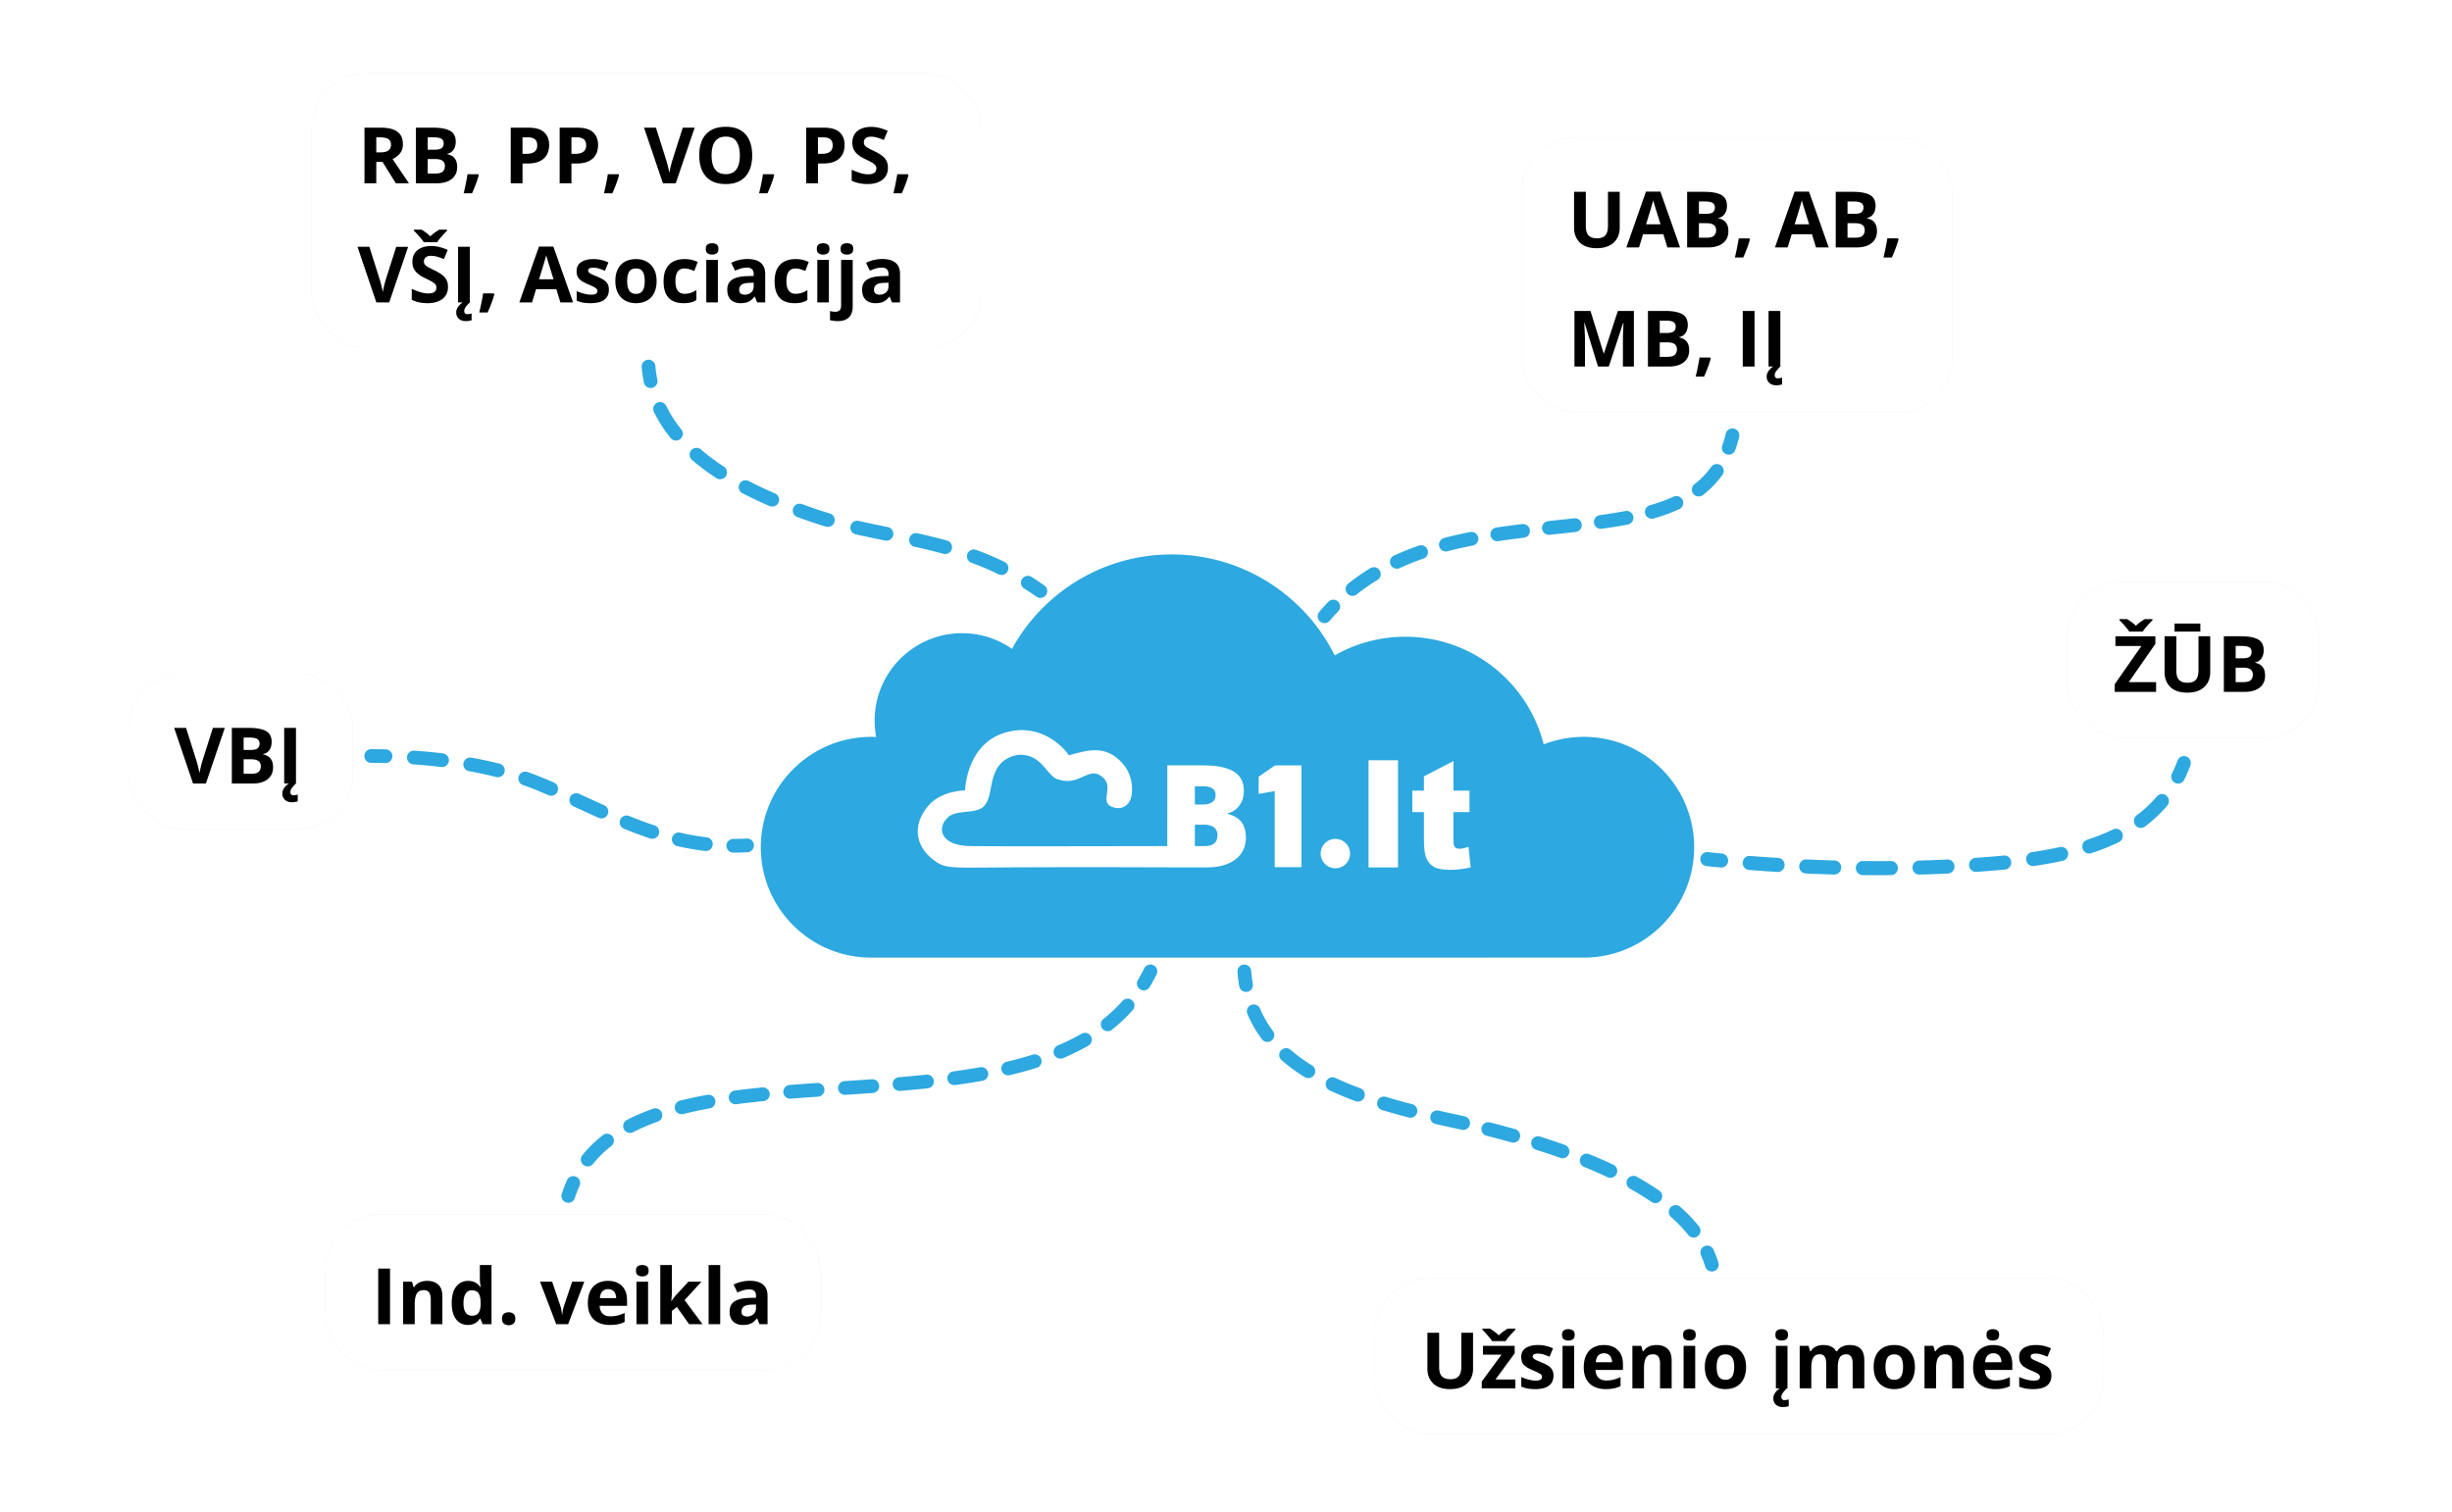 <svg width="535" height="330" fill="none" xmlns="http://www.w3.org/2000/svg"><path fill-rule="evenodd" clip-rule="evenodd" d="M190.653 208.994c-.187.005-.375.007-.563.007-13.305 0-24.091-10.786-24.091-24.091 0-13.306 10.786-24.092 24.091-24.092.363 0 .723.008 1.082.024a19.16 19.16 0 0 1-.333-3.569c0-10.536 8.541-19.078 19.078-19.078 4.049 0 7.803 1.261 10.891 3.412 6.756-12.283 19.821-20.607 34.83-20.607 15.584 0 29.073 8.975 35.579 22.038a31.007 31.007 0 0 1 15.405-4.07c14.558 0 26.783 9.987 30.198 23.484a24.022 24.022 0 0 1 8.737-1.634c13.305 0 24.091 10.786 24.091 24.092 0 13.305-10.786 24.091-24.091 24.091l-.237-.001H190.653v-.006Z" fill="#2DA8E0"/><g clip-path="url(#veiklos_formos_lt__a)"><path fill-rule="evenodd" clip-rule="evenodd" d="M278.133 189.268v-16.614l-3.509.609v-3.749l3.568-2.468h5.789v22.222h-5.848Z" fill="#fff"/><path d="M298.601 165.925h6.432v23.391h-6.432v-23.391Zm18.518.168v6.459h3.508v4.679h-3.508v6.022c0 .726.07 1.206.204 1.441.21.36.576.545 1.104.545.473 0 1.136-.142 1.986-.42l.474 4.496c-1.588.349-3.069.523-4.447.523-1.598 0-2.777-.207-3.531-.622-.759-.414-1.319-1.047-1.679-1.893-.366-.845-.544-2.22-.544-4.119v-5.973h-2.534v-4.679h2.534v-3.12l6.433-3.339Z" fill="#fff"/><path fill-rule="evenodd" clip-rule="evenodd" d="M291.361 183.084a3.208 3.208 0 0 1 3.132 3.893 3.19 3.19 0 0 1-2.443 2.443 3.208 3.208 0 0 1-3.893-3.132 3.203 3.203 0 0 1 3.204-3.204Z" fill="#fff"/><path d="M270.914 179.466c-.62-.852-1.62-1.462-3-1.827v-.152c1.045-.254 1.888-.823 2.528-1.706.639-.883.959-1.949.959-3.198 0-1.898-.734-3.297-2.201-4.195-1.467-.899-3.713-1.348-6.738-1.348h-7.767v8.162l-.012 9.456c-9.136.003-37.105.089-42.979 0-6.71-.103-7.433-4.149-4.699-6.43 1.264-1.055 3.681-.952 5.142-1.207 1.801-.313 3.215-.695 3.897-4.278.601-3.149 1.102-7.088 6.035-7.993 5.444-.407 6.311 4.976 9.008 5.41 4.567 1.488 6.551-3.234 9.585-.469 2.07 1.887.014 4.306 1.065 5.784.252.354.723.578 1.255.752 1.37.448 3.564-.021 3.948-2.903.21-1.58.054-4.372-2.008-6.71-3.724-4.223-7.736-2.855-11.715-1.769-.522-.906-4.922-6.416-12.054-5.368-10.346 1.519-10.594 13.025-10.594 13.025s-5.125-.02-7.993 3.324c-3.875 4.519-2.714 9.445 1.887 12.406 2.198 1.414 4.077 1.129 17.039 1.063 14.163-.073 31.949 0 31.949 0l.236-.006 1.008.002v.013h8.665c2.62 0 4.688-.581 6.206-1.743 1.517-1.163 2.277-2.754 2.277-4.775 0-1.36-.31-2.467-.929-3.32Zm-10.204-7.873h1.691c1.888 0 2.832.625 2.832 1.873 0 .701-.236 1.229-.708 1.584-.472.356-1.14.533-2.002.533h-1.813v-3.99Zm2.117 13.066h-2.117v-4.675h1.995c.955 0 1.683.198 2.186.594.502.396.753.965.753 1.706 0 1.584-.939 2.375-2.817 2.375Z" fill="#fff"/><path d="M269 165 412.5 60.5" stroke="#2DA8E0" stroke-width="3" stroke-linecap="round" stroke-dasharray="6.04 6.04"/></g><path fill-rule="evenodd" clip-rule="evenodd" d="M251.659 210.652a1.5 1.5 0 0 1 .689 2.007 35.384 35.384 0 0 1-1.503 2.762 1.5 1.5 0 1 1-2.569-1.55 32.45 32.45 0 0 0 1.377-2.529 1.5 1.5 0 0 1 2.006-.69Zm-4.635 7.676c.62.549.677 1.497.128 2.118a35.883 35.883 0 0 1-4.53 4.285 1.5 1.5 0 0 1-1.868-2.348 32.746 32.746 0 0 0 4.152-3.927 1.501 1.501 0 0 1 2.118-.128Zm-8.992 7.833a1.5 1.5 0 0 1-.552 2.048 50.796 50.796 0 0 1-5.519 2.725 1.5 1.5 0 1 1-1.169-2.763 47.447 47.447 0 0 0 5.192-2.563 1.5 1.5 0 0 1 2.048.553Zm-10.842 4.996a1.5 1.5 0 0 1-.98 1.882 83.866 83.866 0 0 1-5.887 1.61 1.499 1.499 0 1 1-.691-2.919 80.38 80.38 0 0 0 5.676-1.553 1.5 1.5 0 0 1 1.882.98Zm-11.595 2.976a1.501 1.501 0 0 1-1.213 1.74c-1.962.35-3.956.658-5.972.931a1.499 1.499 0 1 1-.404-2.972c1.981-.269 3.933-.571 5.849-.913a1.501 1.501 0 0 1 1.74 1.214Zm-11.839 1.739a1.501 1.501 0 0 1-1.336 1.648c-1.985.208-3.986.392-5.993.56a1.5 1.5 0 1 1-.25-2.989c1.99-.167 3.97-.349 5.93-.555a1.502 1.502 0 0 1 1.649 1.336Zm-11.928 1.065a1.5 1.5 0 0 1-1.391 1.602c-1.995.141-3.991.274-5.979.405a1.5 1.5 0 0 1-.197-2.994c1.987-.131 3.977-.263 5.964-.404a1.501 1.501 0 0 1 1.603 1.391Zm-11.948.805a1.5 1.5 0 0 1-1.393 1.6c-2.004.137-3.992.281-5.958.438a1.5 1.5 0 0 1-.238-2.991c1.98-.158 3.98-.302 5.99-.44a1.499 1.499 0 0 1 1.599 1.393Zm-11.942.925a1.499 1.499 0 0 1-1.342 1.642c-2.002.201-3.97.426-5.895.681a1.5 1.5 0 1 1-.395-2.974c1.963-.26 3.962-.488 5.99-.692a1.501 1.501 0 0 1 1.642 1.343Zm-11.868 1.487a1.5 1.5 0 0 1-1.209 1.743c-1.99.359-3.916.766-5.769 1.23a1.498 1.498 0 1 1-.729-2.909 90.973 90.973 0 0 1 5.965-1.274 1.5 1.5 0 0 1 1.742 1.21Zm-11.652 2.728a1.5 1.5 0 0 1-.912 1.915 42.895 42.895 0 0 0-5.319 2.275 1.5 1.5 0 1 1-1.374-2.666 45.95 45.95 0 0 1 5.69-2.437 1.5 1.5 0 0 1 1.915.913Zm-10.775 5.125a1.5 1.5 0 0 1-.262 2.105 23.879 23.879 0 0 0-4.013 3.933 1.501 1.501 0 0 1-2.342-1.875 26.959 26.959 0 0 1 4.512-4.426 1.5 1.5 0 0 1 2.105.263Zm-7.94 8.817a1.5 1.5 0 0 1 .745 1.986c-.381.84-.722 1.722-1.019 2.649a1.5 1.5 0 0 1-2.857-.917 27.541 27.541 0 0 1 1.145-2.973 1.5 1.5 0 0 1 1.986-.745ZM378.342 93.54a1.5 1.5 0 0 0-1.803 1.118 23.595 23.595 0 0 1-.754 2.571 1.5 1.5 0 0 0 2.825 1.011c.329-.919.613-1.884.85-2.897a1.5 1.5 0 0 0-1.118-1.803Zm-2.881 8.014a1.499 1.499 0 0 0-2.092.347 17.916 17.916 0 0 1-3.641 3.76 1.5 1.5 0 0 0 1.837 2.372 20.95 20.95 0 0 0 4.244-4.387 1.5 1.5 0 0 0-.348-2.092Zm-8.324 7.574a1.5 1.5 0 0 0-1.989-.736c-1.582.727-3.296 1.341-5.13 1.87a1.5 1.5 0 1 0 .831 2.882c1.948-.561 3.808-1.225 5.552-2.026a1.501 1.501 0 0 0 .736-1.99Zm-10.768 3.595a1.5 1.5 0 0 0-1.755-1.191c-1.781.341-3.632.633-5.542.896a1.5 1.5 0 1 0 .409 2.972c1.947-.268 3.852-.568 5.697-.921a1.5 1.5 0 0 0 1.191-1.756Zm-11.257 1.719a1.5 1.5 0 0 0-1.658-1.323c-1.362.153-2.74.301-4.135.45l-1.514.163a1.5 1.5 0 0 0 .321 2.983l1.506-.162c1.398-.15 2.787-.299 4.157-.453a1.499 1.499 0 0 0 1.323-1.658Zm-11.313 1.241a1.499 1.499 0 0 0-1.669-1.309c-1.885.228-3.784.478-5.686.764a1.5 1.5 0 0 0 .446 2.966c1.866-.28 3.736-.526 5.6-.752a1.499 1.499 0 0 0 1.309-1.669Zm-11.268 1.614a1.5 1.5 0 0 0-1.761-1.183 94.498 94.498 0 0 0-5.639 1.282 1.5 1.5 0 1 0 .758 2.902c1.8-.47 3.622-.879 5.46-1.24a1.5 1.5 0 0 0 1.182-1.761Zm-11.05 2.705a1.5 1.5 0 0 0-1.91-.923 59.694 59.694 0 0 0-5.412 2.177 1.5 1.5 0 1 0 1.258 2.724 56.736 56.736 0 0 1 5.141-2.068 1.5 1.5 0 0 0 .923-1.91Zm-10.434 4.506a1.5 1.5 0 0 0-2.062-.501 46.504 46.504 0 0 0-4.815 3.364 1.5 1.5 0 0 0 1.873 2.344 43.344 43.344 0 0 1 4.503-3.146 1.5 1.5 0 0 0 .501-2.061Zm-9.099 6.785a1.5 1.5 0 0 0-2.121.044 44.623 44.623 0 0 0-1.975 2.198 1.5 1.5 0 1 0 2.296 1.931c.6-.713 1.215-1.397 1.843-2.052a1.5 1.5 0 0 0-.043-2.121Zm185.083 33.805c-.772-.297-1.633.105-1.922.898a27.418 27.418 0 0 1-1.197 2.794c-.375.754-.083 1.678.652 2.063a1.473 1.473 0 0 0 2.008-.669 30.76 30.76 0 0 0 1.333-3.111c.289-.793-.102-1.677-.874-1.975Zm-4.311 8.571a1.466 1.466 0 0 0-2.107.152 26.024 26.024 0 0 1-4.386 4.091 1.562 1.562 0 0 0-.336 2.142 1.467 1.467 0 0 0 2.084.346 28.996 28.996 0 0 0 4.892-4.567 1.564 1.564 0 0 0-.147-2.164Zm-9.685 8.085a1.475 1.475 0 0 0-1.987-.733 44.273 44.273 0 0 1-5.665 2.256c-.787.255-1.223 1.116-.974 1.924.248.808 1.087 1.256 1.873 1.001a47.301 47.301 0 0 0 6.041-2.406c.745-.362 1.065-1.276.712-2.042Zm-11.818 4.293c-.171-.828-.964-1.357-1.771-1.18-1.97.431-4.003.792-6.085 1.099-.816.12-1.383.897-1.266 1.736.117.839.873 1.421 1.689 1.301a92.338 92.338 0 0 0 6.284-1.136c.807-.176 1.321-.991 1.149-1.82Zm-80.209 1.299c-.083.843.516 1.595 1.337 1.679 1.025.106 2.054.207 3.086.305.821.078 1.548-.543 1.624-1.387.075-.844-.529-1.59-1.35-1.668a360.96 360.96 0 0 1-3.063-.303c-.821-.084-1.552.531-1.634 1.374Zm67.812.748c-.079-.843-.808-1.461-1.629-1.38-1.028.102-2.063.194-3.104.278-1.019.083-2.041.16-3.065.231-.822.057-1.444.789-1.388 1.634.055.846.768 1.484 1.59 1.427 1.035-.072 2.068-.15 3.098-.233 1.056-.086 2.108-.18 3.155-.283.821-.081 1.422-.83 1.343-1.674Zm-58.582.125c-.063.844.553 1.581 1.375 1.646 2.053.161 4.116.306 6.189.435.823.051 1.531-.593 1.581-1.439.049-.846-.578-1.573-1.401-1.624a368.215 368.215 0 0 1-6.142-.431c-.822-.065-1.539.568-1.602 1.413Zm12.334.813c-.036.847.602 1.563 1.426 1.6 2.061.094 4.129.17 6.201.229.824.023 1.51-.645 1.533-1.491.023-.847-.627-1.553-1.451-1.576a357.797 357.797 0 0 1-6.152-.227c-.823-.037-1.521.619-1.557 1.465Zm33.873.012c-.039-.846-.738-1.5-1.561-1.461-2.043.098-4.093.174-6.146.23-.825.023-1.475.728-1.453 1.575.022.847.708 1.515 1.532 1.492 2.073-.056 4.142-.134 6.206-.232.823-.04 1.46-.758 1.422-1.604Zm-21.519.388c-.009.847.653 1.541 1.477 1.549 2.069.022 4.138.025 6.207.008.825-.006 1.488-.698 1.481-1.545-.006-.848-.68-1.529-1.504-1.522-2.051.016-4.102.013-6.153-.009-.825-.008-1.5.672-1.508 1.519Zm-31.003 88.007a1.5 1.5 0 0 0 1.016-1.862 20.869 20.869 0 0 0-1.067-2.839 1.5 1.5 0 1 0-2.726 1.252c.365.795.671 1.606.915 2.433a1.499 1.499 0 0 0 1.862 1.016Zm-3.456-7.677a1.499 1.499 0 0 0 .239-2.107c-1.19-1.496-2.561-2.912-4.077-4.253a1.5 1.5 0 1 0-1.987 2.247c1.404 1.242 2.65 2.533 3.717 3.874a1.5 1.5 0 0 0 2.108.239Zm-8.05-7.839a1.5 1.5 0 0 0-.39-2.085 63.978 63.978 0 0 0-4.911-3.028 1.5 1.5 0 0 0-1.463 2.619 60.676 60.676 0 0 1 4.679 2.885 1.5 1.5 0 0 0 2.085-.391Zm-9.694-5.735a1.5 1.5 0 0 0-.718-1.997c-1.7-.801-3.451-1.565-5.239-2.292a1.5 1.5 0 1 0-1.13 2.779c1.743.709 3.444 1.451 5.09 2.227a1.501 1.501 0 0 0 1.997-.717Zm-10.38-4.402a1.501 1.501 0 0 0-.909-1.917 158.148 158.148 0 0 0-5.398-1.81 1.5 1.5 0 0 0-.903 2.861c1.781.562 3.55 1.154 5.294 1.775a1.5 1.5 0 0 0 1.916-.909Zm-10.718-3.501a1.5 1.5 0 0 0-1.037-1.851 211.112 211.112 0 0 0-5.488-1.465 1.5 1.5 0 0 0-.735 2.909c1.795.454 3.602.934 5.409 1.444a1.501 1.501 0 0 0 1.851-1.037Zm-10.913-2.844a1.501 1.501 0 0 0-1.131-1.795c-.93-.211-1.852-.415-2.765-.612-.983-.212-1.955-.427-2.914-.646a1.5 1.5 0 0 0-.666 2.926c.971.221 1.954.438 2.947.652.903.195 1.815.397 2.733.606a1.502 1.502 0 0 0 1.796-1.131Zm-11.517-2.626a1.5 1.5 0 0 0-1.075-1.829 142.46 142.46 0 0 1-5.714-1.602 1.499 1.499 0 1 0-.874 2.869 144.11 144.11 0 0 0 5.835 1.637 1.5 1.5 0 0 0 1.828-1.075Zm-11.503-3.38a1.5 1.5 0 0 0-.887-1.927 71.75 71.75 0 0 1-5.423-2.248 1.499 1.499 0 1 0-1.268 2.718 73.69 73.69 0 0 0 5.651 2.343 1.5 1.5 0 0 0 1.927-.886Zm-10.95-4.855a1.501 1.501 0 0 0-.489-2.065c-1.701-1.05-3.251-2.173-4.643-3.382a1.5 1.5 0 1 0-1.967 2.265 38.403 38.403 0 0 0 5.035 3.67 1.5 1.5 0 0 0 2.064-.488Zm-9.308-7.479a1.5 1.5 0 0 0 .301-2.1 23.152 23.152 0 0 1-2.804-4.867 1.5 1.5 0 1 0-2.762 1.171 26.13 26.13 0 0 0 3.165 5.495 1.5 1.5 0 0 0 2.1.301Zm-5.302-10.644a1.5 1.5 0 0 0 1.217-1.737 29.656 29.656 0 0 1-.354-2.835 1.5 1.5 0 0 0-2.991.23 32.38 32.38 0 0 0 .391 3.124 1.5 1.5 0 0 0 1.737 1.218Zm-43.906-86.592a1.5 1.5 0 0 0-.361-2.09 61.71 61.71 0 0 0-2.802-1.869 1.5 1.5 0 1 0-1.598 2.539 59.824 59.824 0 0 1 2.67 1.781 1.501 1.501 0 0 0 2.091-.361Zm-8.352-5.223a1.5 1.5 0 0 0-.692-2.005A65.902 65.902 0 0 0 213 120.01a1.5 1.5 0 1 0-1.035 2.816 63.524 63.524 0 0 1 5.903 2.507 1.5 1.5 0 0 0 2.006-.691Zm-12.203-4.822a1.5 1.5 0 0 0-1.045-1.846c-2.167-.6-4.321-1.116-6.455-1.588a1.5 1.5 0 0 0-.648 2.929c2.101.465 4.201.968 6.302 1.55a1.5 1.5 0 0 0 1.846-1.045Zm-12.785-3.015a1.5 1.5 0 0 0-1.169-1.77 279.442 279.442 0 0 1-6.392-1.36 1.501 1.501 0 0 0-.668 2.925c2.152.491 4.309.935 6.459 1.374a1.5 1.5 0 0 0 1.77-1.169Zm-12.817-2.884a1.5 1.5 0 0 0-1.015-1.863 73.104 73.104 0 0 1-3.066-.976c-.993-.342-1.995-.696-3-1.065a1.499 1.499 0 1 0-1.034 2.816c1.027.377 2.048.738 3.058 1.086 1.065.365 2.129.703 3.194 1.016a1.5 1.5 0 0 0 1.863-1.014Zm-12.196-4.272a1.5 1.5 0 0 0-.786-1.97 86.168 86.168 0 0 1-5.716-2.694 1.5 1.5 0 1 0-1.382 2.663 89.352 89.352 0 0 0 5.914 2.787 1.5 1.5 0 0 0 1.97-.786Zm-11.495-5.74a1.5 1.5 0 0 0-.438-2.075 46.732 46.732 0 0 1-4.987-3.724 1.5 1.5 0 1 0-1.959 2.272 49.459 49.459 0 0 0 5.308 3.964 1.5 1.5 0 0 0 2.076-.437Zm-9.947-8.09a1.5 1.5 0 0 0 .224-2.11 26.904 26.904 0 0 1-3.28-5.115 1.5 1.5 0 1 0-2.697 1.314 29.864 29.864 0 0 0 3.644 5.687 1.5 1.5 0 0 0 2.109.224ZM142.26 84.65a1.5 1.5 0 0 0 1.166-1.772c-.2-.968-.345-1.969-.431-3.002a1.5 1.5 0 0 0-2.99.249 28.27 28.27 0 0 0 .483 3.36 1.5 1.5 0 0 0 1.772 1.165ZM79.5 165a1.5 1.5 0 0 1 1.5-1.5c1.027 0 2.073.012 3.135.037a1.5 1.5 0 1 1-.07 2.999A132.722 132.722 0 0 0 81 166.5a1.5 1.5 0 0 1-1.5-1.5Zm9.297.219a1.5 1.5 0 0 1 1.602-1.391c2.06.145 4.15.341 6.248.595a1.5 1.5 0 0 1-.361 2.978 121.88 121.88 0 0 0-6.097-.58 1.5 1.5 0 0 1-1.392-1.602Zm12.325 1.346a1.5 1.5 0 0 1 1.743-1.21c2.078.375 4.14.814 6.162 1.326a1.5 1.5 0 0 1-.735 2.908 87.639 87.639 0 0 0-5.96-1.281 1.501 1.501 0 0 1-1.21-1.743Zm12.062 2.847a1.5 1.5 0 0 1 1.91-.923c1.01.351 2.003.725 2.974 1.123.942.385 1.872.778 2.793 1.176a1.5 1.5 0 0 1-1.192 2.754c-.905-.392-1.817-.777-2.737-1.154a56.73 56.73 0 0 0-2.824-1.066 1.5 1.5 0 0 1-.924-1.91Zm11.193 4.581a1.5 1.5 0 0 1 1.988-.74l1.435.658c1.346.617 2.679 1.229 4.014 1.829a1.5 1.5 0 1 1-1.229 2.736 552.968 552.968 0 0 1-4.045-1.843l-1.423-.652a1.5 1.5 0 0 1-.74-1.988Zm10.944 4.923a1.5 1.5 0 0 1 1.954-.826 88.957 88.957 0 0 0 5.531 2.05 1.499 1.499 0 1 1-.942 2.848 92.4 92.4 0 0 1-5.718-2.118 1.5 1.5 0 0 1-.825-1.954Zm11.324 3.94a1.502 1.502 0 0 1 1.8-1.124c1.866.431 3.775.773 5.744 1.005a1.5 1.5 0 0 1-.351 2.98 56.09 56.09 0 0 1-6.069-1.062 1.5 1.5 0 0 1-1.124-1.799Zm11.855 1.724a1.5 1.5 0 0 1 1.501-1.498 51.51 51.51 0 0 0 2.916-.08 1.5 1.5 0 0 1 .167 2.996 54.73 54.73 0 0 1-3.086.084 1.499 1.499 0 0 1-1.498-1.502Z" fill="#2DA8E0"/><g filter="url(#veiklos_formos_lt__b)"><rect x="68" y="16" width="146" height="60" rx="12" fill="#474747" fill-opacity=".13"/></g><rect x="68" y="16" width="146" height="60" rx="12" fill="#fff"/><path d="M83.064 27.864c1.1 0 2.008.133 2.722.399.72.265 1.254.666 1.602 1.203.349.537.523 1.215.523 2.034 0 .553-.105 1.038-.315 1.453a3.31 3.31 0 0 1-.83 1.054 4.902 4.902 0 0 1-1.113.705L89.223 40h-2.856l-2.897-4.657H82.1V40h-2.573V27.864h3.537Zm-.183 2.109h-.78v3.279h.83c.852 0 1.46-.142 1.826-.424.37-.288.556-.708.556-1.262 0-.575-.2-.985-.598-1.228-.393-.244-1.004-.365-1.834-.365Zm7.869-2.109h3.777c1.616 0 2.839.227 3.669.68.83.455 1.245 1.252 1.245 2.392 0 .459-.075.874-.224 1.245a2.26 2.26 0 0 1-.631.913 2.088 2.088 0 0 1-1.013.465v.083c.404.083.77.226 1.096.431.326.2.587.493.78.88.2.382.299.891.299 1.527 0 .737-.18 1.367-.54 1.893-.36.526-.874.93-1.543 1.212-.665.277-1.456.415-2.375.415h-4.54V27.864Zm2.573 4.806h1.494c.748 0 1.265-.116 1.553-.348.287-.238.431-.587.431-1.046 0-.465-.171-.797-.514-.996-.338-.205-.875-.307-1.61-.307h-1.354v2.697Zm0 2.042v3.163H95c.775 0 1.314-.15 1.619-.448.304-.3.456-.7.456-1.204 0-.299-.066-.562-.199-.788-.133-.227-.357-.404-.672-.532-.31-.127-.74-.19-1.287-.19h-1.594Zm11.007 3.312.125.191c-.1.399-.23.828-.391 1.287-.154.46-.326.919-.514 1.378-.183.46-.368.896-.556 1.311h-1.827c.111-.448.219-.918.324-1.41.105-.493.202-.977.291-1.453.094-.476.169-.91.224-1.304h2.324Zm10.982-10.16c1.566 0 2.709.338 3.428 1.013.72.67 1.079 1.594 1.079 2.772 0 .532-.08 1.04-.24 1.528a3.36 3.36 0 0 1-.789 1.286c-.36.377-.841.675-1.444.897-.603.216-1.348.324-2.233.324h-1.104V40h-2.573V27.864h3.876Zm-.133 2.109h-1.17v3.602h.846c.482 0 .9-.063 1.254-.19a1.68 1.68 0 0 0 .822-.598c.193-.271.29-.62.29-1.046 0-.598-.166-1.04-.498-1.328-.332-.294-.847-.44-1.544-.44Zm10.808-2.109c1.566 0 2.709.338 3.428 1.013.719.67 1.079 1.594 1.079 2.772 0 .532-.08 1.04-.241 1.528-.16.481-.423.91-.788 1.286-.36.377-.841.675-1.444.897-.604.216-1.348.324-2.233.324h-1.104V40h-2.574V27.864h3.877Zm-.133 2.109h-1.17v3.602h.846c.482 0 .9-.063 1.254-.19.354-.128.628-.327.821-.598.194-.271.291-.62.291-1.046 0-.598-.166-1.04-.498-1.328-.332-.294-.847-.44-1.544-.44Zm9.089 8.051.125.191c-.1.399-.23.828-.39 1.287-.155.46-.327.919-.515 1.378-.183.46-.368.896-.556 1.311h-1.826a54.565 54.565 0 0 0 .614-2.864c.094-.475.169-.91.224-1.303h2.324Zm16.627-10.16L147.444 40h-2.805l-4.118-12.136h2.599l2.282 7.222a37.139 37.139 0 0 1 .457 1.752c.094.37.158.677.191.92.033-.243.091-.55.174-.92.089-.371.174-.723.257-1.055.089-.337.153-.57.191-.697l2.3-7.222h2.598Zm12.551 6.052c0 .935-.117 1.787-.349 2.556a5.391 5.391 0 0 1-1.063 1.976 4.62 4.62 0 0 1-1.792 1.278c-.725.293-1.583.44-2.574.44-.99 0-1.848-.147-2.573-.44a4.689 4.689 0 0 1-1.801-1.278c-.471-.554-.822-1.215-1.054-1.984-.233-.77-.349-1.624-.349-2.565 0-1.256.205-2.35.614-3.279a4.693 4.693 0 0 1 1.909-2.175c.858-.514 1.948-.772 3.271-.772 1.317 0 2.399.258 3.245.772a4.65 4.65 0 0 1 1.893 2.175c.415.935.623 2.034.623 3.296Zm-8.857 0c0 .846.105 1.577.315 2.19.216.61.551 1.08 1.004 1.412.454.327 1.041.49 1.76.49.731 0 1.323-.163 1.777-.49.453-.332.783-.802.987-1.411.211-.614.316-1.345.316-2.191 0-1.273-.238-2.275-.714-3.005s-1.259-1.096-2.349-1.096c-.725 0-1.317.166-1.777.498-.453.327-.788.797-1.004 1.411-.21.609-.315 1.34-.315 2.192Zm13.53 4.108.124.191c-.099.399-.229.828-.39 1.287-.155.46-.326.919-.514 1.378-.183.46-.368.896-.556 1.311h-1.827c.111-.448.219-.918.324-1.41.105-.493.202-.977.291-1.453.094-.476.168-.91.224-1.304h2.324Zm10.982-10.16c1.566 0 2.709.338 3.428 1.013.72.67 1.079 1.594 1.079 2.772 0 .532-.08 1.04-.241 1.528-.16.481-.423.91-.788 1.286-.36.377-.841.675-1.444.897-.604.216-1.348.324-2.233.324h-1.104V40h-2.574V27.864h3.877Zm-.133 2.109h-1.17v3.602h.846c.482 0 .9-.063 1.254-.19a1.68 1.68 0 0 0 .822-.598c.193-.271.29-.62.29-1.046 0-.598-.166-1.04-.498-1.328-.332-.294-.847-.44-1.544-.44Zm14.095 6.657c0 .72-.175 1.345-.523 1.876-.349.531-.858.94-1.527 1.228-.665.288-1.473.432-2.424.432-.421 0-.833-.028-1.237-.083a8.514 8.514 0 0 1-1.154-.24 7.203 7.203 0 0 1-1.046-.408v-2.39a19.76 19.76 0 0 0 1.793.689 5.85 5.85 0 0 0 1.843.307c.42 0 .758-.055 1.013-.166.26-.11.448-.263.564-.456.116-.194.174-.416.174-.665 0-.304-.102-.564-.307-.78-.205-.216-.487-.418-.846-.606a35.2 35.2 0 0 0-1.204-.606 13.897 13.897 0 0 1-.921-.481 5.404 5.404 0 0 1-.947-.706 3.406 3.406 0 0 1-.739-1.004c-.188-.399-.282-.874-.282-1.428 0-.725.166-1.345.498-1.86.332-.514.805-.907 1.42-1.178.62-.277 1.35-.415 2.191-.415a7.07 7.07 0 0 1 1.801.224c.576.144 1.176.354 1.802.63l-.83 2.001a13.732 13.732 0 0 0-1.503-.523 4.875 4.875 0 0 0-1.353-.19c-.321 0-.595.052-.822.157-.227.1-.398.244-.514.432a1.167 1.167 0 0 0-.175.64c0 .287.083.53.249.73.172.193.427.381.764.564.343.183.769.396 1.278.64.62.292 1.149.6 1.586.92.443.316.783.69 1.021 1.121.238.426.357.957.357 1.594Zm4.358 1.394.124.191c-.099.399-.229.828-.39 1.287-.155.46-.326.919-.515 1.378-.182.46-.368.896-.556 1.311h-1.826c.111-.448.219-.918.324-1.41.105-.493.202-.977.29-1.453.094-.476.169-.91.224-1.304h2.325ZM89.048 53.864 84.923 66h-2.806L78 53.864h2.598l2.283 7.222a37.185 37.185 0 0 1 .457 1.752c.094.37.157.677.19.92.033-.243.092-.55.175-.92.088-.371.174-.723.257-1.055.089-.337.152-.57.19-.697l2.3-7.222h2.598Zm8.7 8.766c0 .72-.175 1.345-.523 1.876-.349.531-.858.94-1.528 1.228-.664.288-1.472.432-2.424.432a9.11 9.11 0 0 1-1.236-.083 8.523 8.523 0 0 1-1.154-.24 7.193 7.193 0 0 1-1.046-.407v-2.391a19.59 19.59 0 0 0 1.793.689 5.85 5.85 0 0 0 1.843.307c.42 0 .758-.055 1.012-.166.26-.11.449-.263.565-.456.116-.194.174-.416.174-.665 0-.304-.102-.564-.307-.78-.205-.216-.487-.418-.847-.606-.354-.188-.755-.39-1.203-.606a13.85 13.85 0 0 1-.922-.481 5.395 5.395 0 0 1-.946-.706 3.401 3.401 0 0 1-.739-1.004c-.188-.399-.282-.874-.282-1.428 0-.725.166-1.345.498-1.86.332-.514.805-.907 1.42-1.178.62-.277 1.35-.415 2.19-.415.632 0 1.232.075 1.802.224a11.2 11.2 0 0 1 1.801.63l-.83 2.001a13.741 13.741 0 0 0-1.502-.523 4.872 4.872 0 0 0-1.353-.19c-.321 0-.595.052-.822.157-.227.1-.398.244-.514.432a1.165 1.165 0 0 0-.175.64c0 .287.083.53.25.73.17.193.425.381.763.564.343.183.77.396 1.278.64.62.292 1.148.6 1.586.92.442.316.783.69 1.02 1.121.239.426.358.957.358 1.594Zm-5.305-9.787a7.039 7.039 0 0 0-.614-.838c-.254-.31-.517-.612-.788-.905a27.163 27.163 0 0 0-.723-.755v-.224h1.685c.294.188.61.404.947.647.337.238.656.51.954.813.294-.304.615-.578.963-.821.354-.25.68-.462.98-.64h1.676v.225c-.199.205-.434.453-.705.747-.271.293-.537.595-.797.905-.255.31-.462.592-.623.846h-2.955ZM99.947 66V53.864h2.574V66h-2.574Zm1.345 1.884c0 .233.061.404.183.515.127.11.287.166.481.166a3.542 3.542 0 0 0 .946-.15v1.478a6.83 6.83 0 0 1-.572.133 3.886 3.886 0 0 1-.714.058c-.637 0-1.143-.18-1.519-.54-.371-.354-.556-.81-.556-1.37 0-.331.083-.65.249-.954.166-.299.39-.578.672-.838a5.13 5.13 0 0 1 .946-.672l1.104.29c-.382.365-.68.697-.896.996-.216.305-.324.6-.324.888Zm6.441-3.86.125.191c-.1.399-.23.828-.39 1.287-.155.46-.327.919-.515 1.378-.182.46-.368.896-.556 1.311h-1.826a50.566 50.566 0 0 0 .614-2.863c.094-.476.169-.91.224-1.304h2.324ZM122.268 66l-.88-2.889h-4.424l-.88 2.889h-2.772l4.283-12.185h3.146l4.3 12.185h-2.773Zm-1.494-5.047-.88-2.822c-.055-.188-.13-.429-.224-.722-.089-.3-.18-.6-.274-.905-.089-.31-.16-.578-.216-.805-.055.227-.133.509-.232.846a93.16 93.16 0 0 1-.274.947l-.191.639-.872 2.822h3.163Zm12.078 2.291c0 .631-.15 1.165-.449 1.602-.293.432-.733.761-1.32.988-.586.221-1.317.332-2.191.332a9.633 9.633 0 0 1-1.668-.124 6.861 6.861 0 0 1-1.395-.416v-2.091a10.13 10.13 0 0 0 1.619.564c.581.144 1.09.216 1.527.216.493 0 .844-.072 1.054-.216.216-.15.324-.343.324-.58a.685.685 0 0 0-.133-.416c-.083-.127-.265-.268-.548-.423-.282-.16-.725-.368-1.328-.623a8.809 8.809 0 0 1-1.436-.739 2.504 2.504 0 0 1-.83-.88c-.177-.343-.266-.777-.266-1.303 0-.857.333-1.502.997-1.934.669-.437 1.563-.656 2.681-.656a7.47 7.47 0 0 1 1.643.175 8.014 8.014 0 0 1 1.619.556l-.764 1.826c-.459-.2-.893-.362-1.303-.49a4.091 4.091 0 0 0-1.237-.19c-.371 0-.65.05-.838.149a.486.486 0 0 0-.282.456c0 .15.047.283.141.399.099.116.288.246.564.39.282.138.695.318 1.237.54a9.5 9.5 0 0 1 1.37.68c.387.233.686.523.896.872.21.343.316.788.316 1.336Zm10.409-1.9c0 .774-.105 1.46-.316 2.058a4.05 4.05 0 0 1-.904 1.519c-.393.41-.869.72-1.428.93-.554.21-1.179.315-1.876.315a4.982 4.982 0 0 1-1.801-.315 4 4 0 0 1-1.42-.93 4.351 4.351 0 0 1-.93-1.52c-.215-.597-.323-1.283-.323-2.058 0-1.029.182-1.9.548-2.615a3.757 3.757 0 0 1 1.56-1.626c.675-.371 1.48-.557 2.416-.557.868 0 1.638.186 2.307.557.675.37 1.204.913 1.586 1.627.387.713.581 1.585.581 2.614Zm-6.417 0c0 .608.067 1.12.199 1.535.133.415.341.728.623.938.282.21.65.315 1.104.315.448 0 .811-.105 1.087-.315.283-.21.487-.523.615-.938.132-.415.199-.927.199-1.536 0-.614-.067-1.123-.199-1.527-.128-.41-.332-.717-.615-.922-.282-.204-.65-.307-1.104-.307-.669 0-1.156.23-1.461.69-.298.459-.448 1.148-.448 2.066Zm12.277 4.822c-.919 0-1.702-.166-2.349-.498-.647-.338-1.14-.858-1.478-1.56-.337-.703-.506-1.603-.506-2.698 0-1.135.191-2.059.573-2.773.387-.72.921-1.248 1.602-1.585.686-.338 1.48-.507 2.382-.507.642 0 1.196.064 1.66.191.471.122.88.269 1.229.44l-.747 1.96a11.562 11.562 0 0 0-1.112-.39 3.508 3.508 0 0 0-1.03-.159c-.442 0-.81.105-1.104.316-.293.205-.512.514-.656.93-.143.415-.215.935-.215 1.56 0 .614.077 1.123.232 1.527.155.404.379.706.672.905.294.194.651.29 1.071.29.526 0 .994-.069 1.403-.207.41-.144.808-.343 1.195-.598v2.167a4.148 4.148 0 0 1-1.22.523c-.42.11-.954.166-1.602.166Zm7.512-9.446V66h-2.531v-9.28h2.531Zm-1.261-3.636c.376 0 .7.088.971.266.271.171.407.495.407.97 0 .471-.136.798-.407.98-.271.177-.595.266-.971.266-.382 0-.709-.089-.98-.266-.266-.182-.398-.509-.398-.98 0-.475.132-.799.398-.97.271-.178.598-.266.98-.266Zm7.728 3.445c1.245 0 2.199.271 2.863.813.664.543.996 1.367.996 2.474V66h-1.768l-.489-1.262h-.067a4.706 4.706 0 0 1-.813.814c-.277.21-.595.365-.955.465-.36.1-.797.149-1.311.149a3.367 3.367 0 0 1-1.478-.315 2.345 2.345 0 0 1-1.021-.963c-.249-.438-.373-.99-.373-1.66 0-.986.345-1.71 1.037-2.175.692-.47 1.73-.73 3.113-.78l1.61-.05v-.407c0-.487-.127-.844-.382-1.07-.254-.228-.608-.341-1.062-.341-.448 0-.888.063-1.32.19-.431.128-.863.288-1.295.482l-.838-1.71a7.185 7.185 0 0 1 1.652-.614 8.014 8.014 0 0 1 1.901-.224Zm1.344 5.171-.979.033c-.819.023-1.389.17-1.71.44-.316.271-.473.628-.473 1.071 0 .388.113.664.34.83.227.16.523.24.888.24.543 0 .999-.16 1.37-.48.376-.322.564-.778.564-1.37V61.7Zm8.899 4.466c-.919 0-1.702-.166-2.349-.498-.648-.338-1.14-.858-1.478-1.56-.337-.703-.506-1.603-.506-2.698 0-1.135.191-2.059.573-2.773.387-.72.921-1.248 1.602-1.585.686-.338 1.48-.507 2.382-.507.642 0 1.195.064 1.66.191.47.122.88.269 1.229.44l-.748 1.96a11.468 11.468 0 0 0-1.112-.39 3.496 3.496 0 0 0-1.029-.159c-.443 0-.811.105-1.104.316-.293.205-.512.514-.656.93-.144.415-.216.935-.216 1.56 0 .614.078 1.123.233 1.527.155.404.379.706.672.905.293.194.65.29 1.071.29.526 0 .993-.069 1.403-.207a5.486 5.486 0 0 0 1.195-.598v2.167a4.148 4.148 0 0 1-1.22.523c-.421.11-.955.166-1.602.166Zm7.512-9.446V66h-2.532v-9.28h2.532Zm-1.262-3.636c.377 0 .7.088.971.266.272.171.407.495.407.97 0 .471-.135.798-.407.98-.271.177-.594.266-.971.266-.382 0-.708-.089-.979-.266-.266-.182-.399-.509-.399-.98 0-.475.133-.799.399-.97.271-.178.597-.266.979-.266Zm3.179 17c-.287 0-.586-.022-.896-.066a5.8 5.8 0 0 1-.772-.142v-1.992c.205.056.398.094.581.117.177.027.379.041.606.041.343 0 .634-.097.872-.29.238-.189.357-.562.357-1.121V56.72h2.531v10.284a3.63 3.63 0 0 1-.323 1.544c-.216.47-.565.844-1.046 1.12-.482.278-1.118.416-1.91.416Zm.64-15.763c0-.476.132-.8.398-.971.271-.178.598-.266.98-.266.376 0 .7.088.971.266.271.171.406.495.406.97 0 .471-.135.798-.406.98-.271.177-.595.266-.971.266-.382 0-.709-.089-.98-.266-.266-.182-.398-.509-.398-.98Zm9.106 2.208c1.245 0 2.199.271 2.863.813.664.543.996 1.367.996 2.474V66h-1.768l-.489-1.262h-.067a4.706 4.706 0 0 1-.813.814c-.277.21-.595.365-.955.465-.36.1-.797.149-1.311.149a3.367 3.367 0 0 1-1.478-.315 2.345 2.345 0 0 1-1.021-.963c-.249-.438-.373-.99-.373-1.66 0-.986.345-1.71 1.037-2.175.692-.47 1.729-.73 3.113-.78l1.61-.05v-.407c0-.487-.127-.844-.382-1.07-.254-.228-.608-.341-1.062-.341-.448 0-.888.063-1.32.19-.431.128-.863.288-1.295.482l-.838-1.71a7.185 7.185 0 0 1 1.652-.614 8.014 8.014 0 0 1 1.901-.224Zm1.344 5.171-.979.033c-.819.023-1.389.17-1.71.44-.316.271-.473.628-.473 1.071 0 .388.113.664.34.83.227.16.523.24.888.24.543 0 .999-.16 1.37-.48.376-.322.564-.778.564-1.37V61.7Z" fill="#000"/><g filter="url(#veiklos_formos_lt__c)"><rect x="28" y="147" width="49" height="34" rx="12" fill="#474747" fill-opacity=".13"/></g><rect x="28" y="147" width="49" height="34" rx="12" fill="#fff"/><path d="M49.048 158.864 44.923 171h-2.806L38 158.864h2.598l2.283 7.222a37.39 37.39 0 0 1 .457 1.751c.093.371.157.678.19.922.034-.244.092-.551.175-.922.088-.37.174-.722.257-1.054.088-.337.152-.57.19-.697l2.3-7.222h2.598Zm1.536 0h3.777c1.616 0 2.839.227 3.669.681.83.454 1.245 1.251 1.245 2.391 0 .459-.075.874-.224 1.245a2.26 2.26 0 0 1-.631.913 2.089 2.089 0 0 1-1.013.465v.083c.404.083.77.226 1.096.431.326.199.587.493.78.88.2.382.299.891.299 1.527 0 .736-.18 1.367-.54 1.893-.36.526-.874.93-1.544 1.212-.663.277-1.455.415-2.373.415h-4.541v-12.136Zm2.573 4.806h1.494c.747 0 1.265-.116 1.553-.348.287-.238.431-.587.431-1.046 0-.465-.171-.797-.514-.996-.338-.205-.875-.307-1.61-.307h-1.354v2.697Zm0 2.042v3.163h1.677c.775 0 1.314-.149 1.619-.448.304-.299.456-.7.456-1.204 0-.299-.066-.562-.199-.788-.133-.227-.357-.404-.672-.532-.31-.127-.74-.191-1.287-.191h-1.594ZM62.006 171v-12.136h2.573V171h-2.573Zm1.345 1.884c0 .233.06.404.182.515a.706.706 0 0 0 .482.166c.177 0 .351-.017.523-.05.177-.033.318-.066.423-.099v1.477c-.177.05-.368.094-.573.133a3.856 3.856 0 0 1-.714.058c-.636 0-1.142-.18-1.519-.54-.37-.354-.556-.81-.556-1.369 0-.332.083-.65.25-.955.165-.299.39-.578.672-.838a5.09 5.09 0 0 1 .946-.673l1.104.291a7.51 7.51 0 0 0-.897.996c-.215.304-.323.601-.323.888Z" fill="#000"/><g filter="url(#veiklos_formos_lt__d)"><rect x="71" y="265" width="108" height="34" rx="12" fill="#474747" fill-opacity=".13"/></g><rect x="71" y="265" width="108" height="34" rx="12" fill="#fff"/><path d="M82.527 289v-12.136h2.574V289h-2.574Zm10.7-9.455c.99 0 1.787.272 2.39.814.604.537.905 1.4.905 2.59V289h-2.531v-5.42c0-.664-.122-1.165-.365-1.503-.239-.337-.615-.506-1.13-.506-.774 0-1.303.263-1.585.788-.282.526-.423 1.284-.423 2.275V289h-2.532v-9.28h1.934l.34 1.187h.142a2.57 2.57 0 0 1 .738-.781 3.25 3.25 0 0 1 .988-.439 4.467 4.467 0 0 1 1.13-.142Zm8.84 9.621c-1.034 0-1.878-.404-2.531-1.212-.648-.813-.972-2.006-.972-3.578 0-1.588.33-2.789.988-3.602.659-.819 1.519-1.229 2.582-1.229.442 0 .833.061 1.17.183.338.122.628.285.872.49.249.205.459.434.631.689h.083a19.19 19.19 0 0 1-.125-.781 8.528 8.528 0 0 1-.066-1.07v-2.972h2.54V289h-1.943l-.489-1.204h-.108a3.154 3.154 0 0 1-.606.698 2.744 2.744 0 0 1-.855.489 3.392 3.392 0 0 1-1.171.183Zm.889-2.017c.691 0 1.178-.205 1.461-.614.287-.415.439-1.038.456-1.868v-.274c0-.902-.138-1.591-.415-2.067-.277-.481-.791-.722-1.544-.722-.559 0-.996.241-1.311.722-.316.482-.474 1.176-.474 2.084 0 .907.158 1.591.474 2.05.321.459.772.689 1.353.689Zm6.574.664c0-.52.141-.885.423-1.096.288-.21.634-.315 1.038-.315.393 0 .73.105 1.012.315.288.211.432.576.432 1.096 0 .498-.144.858-.432 1.079a1.59 1.59 0 0 1-1.012.332c-.404 0-.75-.111-1.038-.332-.282-.221-.423-.581-.423-1.079ZM121.358 289l-3.536-9.28h2.648l1.793 5.287c.1.31.177.637.233.98.06.343.102.65.124.921h.067c.016-.293.055-.606.116-.938.066-.332.152-.653.257-.963l1.785-5.287h2.648l-3.536 9.28h-2.599Zm11.298-9.455c.858 0 1.596.166 2.216.498.62.327 1.099.803 1.436 1.428.338.626.506 1.389.506 2.291v1.229h-5.984c.027.714.24 1.275.639 1.685.404.404.963.606 1.677.606.592 0 1.134-.061 1.626-.183a8.278 8.278 0 0 0 1.52-.548v1.959c-.46.227-.941.393-1.445.498-.498.105-1.104.158-1.818.158-.929 0-1.754-.172-2.473-.515a3.84 3.84 0 0 1-1.685-1.568c-.404-.703-.606-1.589-.606-2.657 0-1.084.182-1.986.547-2.706.371-.725.886-1.267 1.544-1.627.659-.365 1.425-.548 2.3-.548Zm.016 1.802c-.492 0-.902.157-1.228.473-.321.315-.506.811-.556 1.486h3.552a2.492 2.492 0 0 0-.207-1.005 1.561 1.561 0 0 0-.581-.697c-.255-.172-.581-.257-.98-.257Zm8.733-1.627V289h-2.532v-9.28h2.532Zm-1.262-3.636c.376 0 .7.089.971.266.271.171.407.495.407.971 0 .47-.136.797-.407.979-.271.177-.595.266-.971.266-.382 0-.708-.089-.979-.266-.266-.182-.399-.509-.399-.979 0-.476.133-.8.399-.971.271-.177.597-.266.979-.266Zm6.458 0v5.777c0 .349-.014.698-.041 1.046a73.79 73.79 0 0 1-.092 1.046h.033c.172-.243.346-.484.523-.722.183-.238.377-.468.581-.689l2.599-2.822h2.855l-3.685 4.026 3.909 5.254h-2.922l-2.673-3.76-1.087.871V289h-2.532v-12.916h2.532ZM157.143 289h-2.532v-12.916h2.532V289Zm6.466-9.471c1.245 0 2.2.271 2.864.813.664.543.996 1.367.996 2.474V289h-1.768l-.49-1.262h-.066a4.77 4.77 0 0 1-.813.814c-.277.21-.595.365-.955.465-.36.099-.797.149-1.312.149a3.37 3.37 0 0 1-1.477-.315 2.352 2.352 0 0 1-1.021-.963c-.249-.437-.374-.991-.374-1.66 0-.985.346-1.71 1.038-2.175.692-.471 1.729-.731 3.113-.781l1.61-.049v-.407c0-.487-.127-.844-.382-1.071-.254-.227-.608-.34-1.062-.34-.448 0-.888.063-1.32.191-.432.127-.863.287-1.295.481l-.838-1.71a7.18 7.18 0 0 1 1.651-.614 8.04 8.04 0 0 1 1.901-.224Zm1.345 5.171-.979.033c-.819.023-1.389.169-1.71.44-.316.271-.473.628-.473 1.071 0 .388.113.664.34.83.227.161.523.241.888.241.542 0 .999-.161 1.37-.482.376-.32.564-.777.564-1.369v-.764Z" fill="#000"/><g filter="url(#veiklos_formos_lt__e)"><rect x="300" y="279" width="159" height="34" rx="12" fill="#474747" fill-opacity=".13"/></g><rect x="300" y="279" width="159" height="34" rx="12" fill="#fff"/><path d="M321.405 290.864v7.853c0 .835-.185 1.591-.556 2.266-.365.67-.921 1.201-1.668 1.594-.742.393-1.677.589-2.806.589-1.605 0-2.828-.409-3.669-1.228-.841-.82-1.262-1.904-1.262-3.254v-7.82h2.565v7.429c0 1.002.205 1.705.615 2.109.409.404 1.015.606 1.817.606.565 0 1.021-.097 1.37-.291a1.73 1.73 0 0 0 .78-.896c.166-.404.249-.919.249-1.544v-7.413h2.565ZM330.636 303h-7.33v-1.494l4.3-5.852h-4.043v-1.934h6.923v1.643l-4.183 5.703h4.333V303Zm-5.08-10.301a7.033 7.033 0 0 0-.615-.839c-.254-.31-.517-.611-.788-.904a26.064 26.064 0 0 0-.722-.756v-.224h1.685c.293.188.608.404.946.648.338.237.656.509.955.813.293-.304.614-.578.962-.822.355-.249.681-.462.98-.639h1.677v.224c-.199.205-.435.454-.706.747-.271.294-.537.595-.797.905-.254.31-.462.592-.622.847h-2.955Zm13.397 7.545c0 .631-.149 1.165-.448 1.602-.293.432-.733.761-1.32.988-.587.221-1.317.332-2.191.332a9.65 9.65 0 0 1-1.669-.124 6.914 6.914 0 0 1-1.394-.416v-2.091c.503.227 1.043.415 1.618.564.581.144 1.09.216 1.528.216.492 0 .844-.072 1.054-.216.216-.149.324-.343.324-.581a.692.692 0 0 0-.133-.415c-.083-.127-.266-.268-.548-.423-.282-.161-.725-.368-1.328-.623a8.727 8.727 0 0 1-1.436-.739c-.371-.249-.648-.542-.83-.88-.177-.343-.266-.777-.266-1.303 0-.857.332-1.502.996-1.934.67-.437 1.563-.656 2.681-.656.576 0 1.124.059 1.644.175a7.997 7.997 0 0 1 1.619.556l-.764 1.826a13.211 13.211 0 0 0-1.303-.49 4.105 4.105 0 0 0-1.237-.191c-.371 0-.65.05-.839.15a.486.486 0 0 0-.282.456c0 .15.047.283.141.399.1.116.288.246.565.39.282.138.694.318 1.237.539.525.216.982.443 1.369.681.388.233.686.523.897.872.21.343.315.788.315 1.336Zm4.507-6.524V303h-2.531v-9.28h2.531Zm-1.261-3.636c.376 0 .7.089.971.266.271.171.407.495.407.971 0 .47-.136.797-.407.979-.271.177-.595.266-.971.266-.382 0-.709-.089-.98-.266-.265-.182-.398-.509-.398-.979 0-.476.133-.8.398-.971.271-.177.598-.266.98-.266Zm7.753 3.461c.857 0 1.596.166 2.216.498a3.41 3.41 0 0 1 1.436 1.428c.338.626.506 1.389.506 2.291v1.229h-5.985c.028.714.241 1.275.64 1.685.404.404.963.606 1.676.606.593 0 1.135-.061 1.627-.183a8.243 8.243 0 0 0 1.519-.548v1.959c-.459.227-.94.393-1.444.498-.498.105-1.104.158-1.818.158-.929 0-1.754-.172-2.473-.515a3.84 3.84 0 0 1-1.685-1.568c-.404-.703-.606-1.589-.606-2.657 0-1.084.182-1.986.547-2.706.371-.725.886-1.267 1.544-1.627.659-.365 1.425-.548 2.3-.548Zm.016 1.802c-.492 0-.902.157-1.228.473-.321.315-.507.811-.556 1.486h3.552a2.492 2.492 0 0 0-.207-1.005 1.561 1.561 0 0 0-.581-.697c-.255-.172-.581-.257-.98-.257Zm11.472-1.802c.991 0 1.787.272 2.391.814.603.537.904 1.4.904 2.59V303h-2.531v-5.42c0-.664-.122-1.165-.366-1.503-.238-.337-.614-.506-1.129-.506-.774 0-1.303.263-1.585.788-.282.526-.423 1.284-.423 2.275V303h-2.532v-9.28h1.934l.34 1.187h.141c.2-.321.446-.581.739-.781a3.25 3.25 0 0 1 .988-.439 4.467 4.467 0 0 1 1.129-.142Zm8.434.175V303h-2.532v-9.28h2.532Zm-1.262-3.636c.376 0 .7.089.971.266.271.171.407.495.407.971 0 .47-.136.797-.407.979-.271.177-.595.266-.971.266-.382 0-.709-.089-.98-.266-.265-.182-.398-.509-.398-.979 0-.476.133-.8.398-.971.271-.177.598-.266.98-.266Zm12.36 8.259c0 .775-.105 1.461-.316 2.059a4.05 4.05 0 0 1-.905 1.519 3.81 3.81 0 0 1-1.427.93c-.554.21-1.179.315-1.876.315a4.997 4.997 0 0 1-1.802-.315 4.022 4.022 0 0 1-1.419-.93 4.347 4.347 0 0 1-.93-1.519c-.215-.598-.323-1.284-.323-2.059 0-1.029.182-1.901.547-2.614a3.76 3.76 0 0 1 1.561-1.627c.675-.371 1.48-.557 2.416-.557.868 0 1.638.186 2.307.557.675.37 1.204.913 1.586 1.627.387.713.581 1.585.581 2.614Zm-6.417 0c0 .609.067 1.121.199 1.536.133.415.341.728.623.938.282.21.65.315 1.104.315.448 0 .811-.105 1.087-.315.283-.21.487-.523.615-.938.132-.415.199-.927.199-1.536 0-.614-.067-1.123-.199-1.527-.128-.41-.332-.717-.615-.921-.282-.205-.65-.308-1.104-.308-.669 0-1.156.23-1.461.689-.298.46-.448 1.149-.448 2.067Zm15.456-4.623V303h-2.532v-9.28h2.532Zm-1.261-3.636c.376 0 .7.089.971.266.271.171.406.495.406.971 0 .47-.135.797-.406.979-.271.177-.595.266-.971.266-.382 0-.709-.089-.98-.266-.266-.182-.398-.509-.398-.979 0-.476.132-.8.398-.971.271-.177.598-.266.98-.266Zm-.083 14.8c0 .233.06.404.182.515a.706.706 0 0 0 .482.166c.177 0 .351-.017.523-.05.177-.033.318-.066.423-.099v1.477c-.177.05-.368.094-.573.133a3.86 3.86 0 0 1-.714.058c-.636 0-1.143-.18-1.519-.54-.371-.354-.556-.81-.556-1.369 0-.332.083-.65.249-.955.166-.299.39-.578.672-.838.283-.255.598-.479.947-.673l1.104.291a7.518 7.518 0 0 0-.897.996c-.216.304-.323.601-.323.888Zm14.908-11.339c1.051 0 1.845.272 2.382.814.542.537.814 1.4.814 2.59V303h-2.541v-5.42c0-.664-.113-1.165-.34-1.503-.227-.337-.578-.506-1.054-.506-.67 0-1.146.241-1.428.722-.282.476-.423 1.159-.423 2.05V303h-2.532v-5.42c0-.443-.05-.814-.149-1.113-.1-.299-.252-.523-.457-.672-.205-.149-.467-.224-.788-.224-.471 0-.842.119-1.113.357-.265.232-.456.578-.572 1.037-.111.454-.166 1.01-.166 1.669V303h-2.532v-9.28h1.934l.34 1.187h.141c.188-.321.424-.581.706-.781.288-.199.603-.345.946-.439a3.902 3.902 0 0 1 1.046-.142c.681 0 1.256.111 1.727.332a2.35 2.35 0 0 1 1.095 1.03h.224a2.43 2.43 0 0 1 1.171-1.038 3.98 3.98 0 0 1 1.569-.324Zm14.236 4.798c0 .775-.106 1.461-.316 2.059a4.05 4.05 0 0 1-.905 1.519 3.817 3.817 0 0 1-1.427.93c-.554.21-1.179.315-1.876.315a4.997 4.997 0 0 1-1.802-.315 4.022 4.022 0 0 1-1.419-.93 4.333 4.333 0 0 1-.93-1.519c-.216-.598-.324-1.284-.324-2.059 0-1.029.183-1.901.548-2.614a3.76 3.76 0 0 1 1.561-1.627c.675-.371 1.48-.557 2.415-.557.869 0 1.638.186 2.308.557a3.9 3.9 0 0 1 1.585 1.627c.388.713.582 1.585.582 2.614Zm-6.417 0c0 .609.066 1.121.199 1.536.133.415.341.728.623.938.282.21.65.315 1.104.315.448 0 .811-.105 1.087-.315.282-.21.487-.523.614-.938.133-.415.2-.927.2-1.536 0-.614-.067-1.123-.2-1.527-.127-.41-.332-.717-.614-.921-.282-.205-.65-.308-1.104-.308-.669 0-1.156.23-1.461.689-.299.46-.448 1.149-.448 2.067Zm13.779-4.798c.991 0 1.788.272 2.391.814.603.537.905 1.4.905 2.59V303h-2.532v-5.42c0-.664-.122-1.165-.365-1.503-.238-.337-.614-.506-1.129-.506-.775 0-1.303.263-1.586.788-.282.526-.423 1.284-.423 2.275V303h-2.532v-9.28h1.934l.341 1.187h.141a2.56 2.56 0 0 1 .739-.781c.298-.199.628-.345.987-.439a4.473 4.473 0 0 1 1.129-.142Zm9.729 0c.858 0 1.596.166 2.216.498.62.327 1.099.803 1.436 1.428.338.626.507 1.389.507 2.291v1.229h-5.985c.027.714.24 1.275.639 1.685.404.404.963.606 1.677.606.592 0 1.134-.061 1.627-.183a8.296 8.296 0 0 0 1.519-.548v1.959c-.46.227-.941.393-1.445.498-.498.105-1.104.158-1.818.158-.929 0-1.754-.172-2.473-.515a3.84 3.84 0 0 1-1.685-1.568c-.404-.703-.606-1.589-.606-2.657 0-1.084.182-1.986.548-2.706.37-.725.885-1.267 1.544-1.627.658-.365 1.425-.548 2.299-.548Zm.016 1.802c-.492 0-.902.157-1.228.473-.321.315-.506.811-.556 1.486h3.553a2.51 2.51 0 0 0-.208-1.005 1.561 1.561 0 0 0-.581-.697c-.255-.172-.581-.257-.98-.257Zm-.107-5.263c.376 0 .7.089.971.266.271.171.406.495.406.971 0 .47-.135.797-.406.979-.271.177-.595.266-.971.266-.382 0-.709-.089-.98-.266-.266-.182-.398-.509-.398-.979 0-.476.132-.8.398-.971.271-.177.598-.266.98-.266Zm12.783 10.16c0 .631-.15 1.165-.448 1.602-.294.432-.734.761-1.32.988-.587.221-1.317.332-2.192.332a9.646 9.646 0 0 1-1.668-.124 6.942 6.942 0 0 1-1.395-.416v-2.091a10.08 10.08 0 0 0 1.619.564c.581.144 1.09.216 1.527.216.493 0 .844-.072 1.054-.216.216-.149.324-.343.324-.581a.685.685 0 0 0-.133-.415c-.083-.127-.265-.268-.547-.423-.283-.161-.725-.368-1.329-.623a8.768 8.768 0 0 1-1.436-.739 2.508 2.508 0 0 1-.83-.88c-.177-.343-.265-.777-.265-1.303 0-.857.332-1.502.996-1.934.669-.437 1.563-.656 2.681-.656a7.53 7.53 0 0 1 1.643.175 7.976 7.976 0 0 1 1.619.556l-.764 1.826a13.117 13.117 0 0 0-1.303-.49 4.1 4.1 0 0 0-1.237-.191c-.37 0-.65.05-.838.15a.486.486 0 0 0-.282.456c0 .15.047.283.141.399.1.116.288.246.564.39.283.138.695.318 1.237.539.526.216.982.443 1.37.681.387.233.686.523.896.872.211.343.316.788.316 1.336Z" fill="#000"/><g filter="url(#veiklos_formos_lt__f)"><rect x="451" y="127" width="55" height="34" rx="12" fill="#474747" fill-opacity=".13"/></g><rect x="451" y="127" width="55" height="34" rx="12" fill="#fff"/><path d="M470.438 151h-9.031v-1.668l5.819-8.343h-5.662v-2.125h8.716v1.66l-5.81 8.351h5.968V151Zm-5.869-13.157a7.012 7.012 0 0 0-.614-.838c-.254-.31-.517-.612-.788-.905a27.143 27.143 0 0 0-.723-.755v-.224h1.685c.294.188.609.404.947.647.337.238.655.509.954.814.294-.305.615-.579.963-.822.354-.249.681-.462.98-.639h1.676v.224c-.199.204-.434.454-.705.747-.271.293-.537.595-.797.905a8.506 8.506 0 0 0-.623.846h-2.955Zm17.681 1.021v7.853c0 .835-.185 1.591-.556 2.266-.365.67-.922 1.201-1.669 1.594-.741.393-1.676.589-2.805.589-1.605 0-2.828-.409-3.669-1.228-.841-.82-1.262-1.904-1.262-3.254v-7.82h2.565v7.429c0 1.002.205 1.705.614 2.109.41.404 1.016.606 1.818.606.565 0 1.021-.097 1.37-.291a1.73 1.73 0 0 0 .78-.896c.166-.404.249-.919.249-1.544v-7.413h2.565Zm-2.158-2.772v1.751h-5.628v-1.751h5.628Zm5.13 2.772h3.777c1.615 0 2.838.227 3.668.681.831.454 1.246 1.251 1.246 2.391 0 .459-.075.874-.225 1.245-.143.37-.354.675-.63.913a2.093 2.093 0 0 1-1.013.465v.083c.404.083.769.226 1.096.431.326.199.586.493.78.88.199.382.299.891.299 1.527 0 .736-.18 1.367-.54 1.893-.36.526-.874.93-1.544 1.212-.664.277-1.455.415-2.374.415h-4.54v-12.136Zm2.573 4.806h1.494c.747 0 1.265-.116 1.552-.348.288-.238.432-.587.432-1.046 0-.465-.172-.797-.515-.996-.337-.205-.874-.307-1.61-.307h-1.353v2.697Zm0 2.042v3.163h1.677c.774 0 1.314-.149 1.618-.448.305-.299.457-.7.457-1.204 0-.299-.067-.562-.199-.788-.133-.227-.357-.404-.673-.532-.31-.127-.738-.191-1.286-.191h-1.594Z" fill="#000"/><g filter="url(#veiklos_formos_lt__g)"><rect x="332" y="30" width="94" height="60" rx="12" fill="#474747" fill-opacity=".13"/></g><rect x="332" y="30" width="94" height="60" rx="12" fill="#fff"/><path d="M353.405 41.864v7.853c0 .835-.185 1.59-.556 2.266-.365.67-.921 1.2-1.668 1.594-.742.393-1.677.589-2.806.589-1.605 0-2.828-.41-3.669-1.228-.841-.82-1.262-1.904-1.262-3.254v-7.82h2.565v7.43c0 1.001.205 1.704.615 2.108.409.404 1.015.606 1.817.606.565 0 1.021-.097 1.37-.29.354-.194.614-.493.78-.897.166-.404.249-.919.249-1.544v-7.413h2.565ZM363.806 54l-.88-2.889h-4.424l-.88 2.889h-2.772l4.283-12.185h3.146l4.3 12.185h-2.773Zm-1.494-5.047-.88-2.822c-.055-.188-.13-.429-.224-.722-.089-.3-.18-.6-.274-.905-.088-.31-.16-.578-.216-.805-.055.227-.133.509-.232.846a93.16 93.16 0 0 1-.274.947l-.191.639-.872 2.822h3.163Zm5.802-7.089h3.777c1.616 0 2.839.227 3.669.68.83.455 1.245 1.252 1.245 2.392 0 .459-.075.874-.224 1.245a2.26 2.26 0 0 1-.631.913 2.085 2.085 0 0 1-1.012.465v.083a3.29 3.29 0 0 1 1.095.431c.327.2.587.493.78.88.2.382.299.891.299 1.527 0 .737-.18 1.367-.539 1.893-.36.526-.875.93-1.544 1.212-.664.277-1.456.415-2.374.415h-4.541V41.864Zm2.574 4.806h1.494c.747 0 1.264-.116 1.552-.348.288-.238.432-.587.432-1.046 0-.465-.172-.797-.515-.996-.338-.205-.874-.307-1.61-.307h-1.353v2.697Zm0 2.042v3.163h1.676c.775 0 1.315-.15 1.619-.448.304-.3.456-.7.456-1.204a1.53 1.53 0 0 0-.199-.788c-.133-.227-.357-.404-.672-.532-.31-.127-.739-.19-1.287-.19h-1.593Zm11.006 3.312.125.191c-.1.399-.23.828-.39 1.287-.155.46-.327.919-.515 1.378-.183.46-.368.896-.556 1.311h-1.826a54.565 54.565 0 0 0 .614-2.864c.094-.475.169-.91.224-1.303h2.324ZM396.229 54l-.88-2.889h-4.424l-.88 2.889h-2.773l4.284-12.185h3.146L399.001 54h-2.772Zm-1.494-5.047-.88-2.822c-.055-.188-.13-.429-.224-.722-.089-.3-.18-.6-.274-.905-.089-.31-.161-.578-.216-.805-.055.227-.133.509-.232.846a93.16 93.16 0 0 1-.274.947l-.191.639-.872 2.822h3.163Zm5.802-7.089h3.777c1.616 0 2.839.227 3.669.68.83.455 1.245 1.252 1.245 2.392 0 .459-.075.874-.224 1.245a2.26 2.26 0 0 1-.631.913 2.089 2.089 0 0 1-1.013.465v.083c.404.083.77.226 1.096.431.327.2.587.493.78.88.2.382.299.891.299 1.527 0 .737-.18 1.367-.539 1.893-.36.526-.875.93-1.544 1.212-.664.277-1.456.415-2.374.415h-4.541V41.864Zm2.573 4.806h1.494c.748 0 1.265-.116 1.553-.348.287-.238.431-.587.431-1.046 0-.465-.171-.797-.514-.996-.338-.205-.875-.307-1.611-.307h-1.353v2.697Zm0 2.042v3.163h1.677c.775 0 1.314-.15 1.619-.448.304-.3.456-.7.456-1.204a1.53 1.53 0 0 0-.199-.788c-.133-.227-.357-.404-.672-.532-.31-.127-.739-.19-1.287-.19h-1.594Zm11.007 3.312.125.191c-.1.399-.23.828-.39 1.287-.155.46-.327.919-.515 1.378-.183.46-.368.896-.556 1.311h-1.826c.11-.448.218-.918.323-1.41.105-.493.202-.977.291-1.453.094-.476.169-.91.224-1.304h2.324ZM348.666 80l-2.922-9.521h-.075l.05 1.03c.027.453.052.937.074 1.452.023.515.034.98.034 1.395V80h-2.3V67.864h3.503l2.872 9.28h.05l3.047-9.28h3.502V80h-2.398v-5.744c0-.382.005-.822.016-1.32.017-.498.036-.971.058-1.42l.05-1.02h-.075L351.023 80h-2.357Zm10.898-12.136h3.777c1.616 0 2.839.227 3.669.68.83.455 1.245 1.252 1.245 2.392 0 .459-.074.874-.224 1.245a2.26 2.26 0 0 1-.631.913 2.085 2.085 0 0 1-1.012.465v.083c.404.083.769.227 1.095.431.327.2.587.493.781.88.199.382.298.891.298 1.528 0 .736-.179 1.366-.539 1.892-.36.526-.874.93-1.544 1.212-.664.277-1.455.415-2.374.415h-4.541V67.864Zm2.574 4.806h1.494c.747 0 1.264-.116 1.552-.348.288-.238.432-.587.432-1.046 0-.465-.172-.797-.515-.996-.337-.205-.874-.307-1.61-.307h-1.353v2.697Zm0 2.042v3.163h1.676c.775 0 1.315-.15 1.619-.448.304-.3.457-.7.457-1.204a1.53 1.53 0 0 0-.2-.788c-.132-.227-.357-.404-.672-.532-.31-.127-.739-.19-1.287-.19h-1.593Zm11.007 3.312.124.191c-.1.399-.23.828-.39 1.287-.155.46-.327.919-.515 1.378-.182.46-.368.896-.556 1.311h-1.826c.111-.448.219-.918.324-1.41.105-.493.202-.978.29-1.453.094-.476.169-.91.224-1.304h2.325ZM380.25 80V67.864h2.573V80h-2.573Zm5.628 0V67.864h2.573V80h-2.573Zm1.345 1.884c0 .233.061.404.182.515a.71.71 0 0 0 .482.166 3.542 3.542 0 0 0 .946-.15v1.478c-.177.05-.368.094-.573.133a3.87 3.87 0 0 1-.714.058c-.636 0-1.142-.18-1.519-.54-.37-.354-.556-.81-.556-1.37 0-.331.083-.65.249-.954.166-.299.39-.578.673-.838a5.04 5.04 0 0 1 .946-.672l1.104.29a7.543 7.543 0 0 0-.897.996c-.215.305-.323.6-.323.888Z" fill="#000"/><defs><filter id="veiklos_formos_lt__b" x="54.7" y="2.7" width="172.6" height="86.6" filterUnits="userSpaceOnUse" color-interpolation-filters="sRGB"><feFlood flood-opacity="0" result="BackgroundImageFix"/><feBlend in="SourceGraphic" in2="BackgroundImageFix" result="shape"/><feGaussianBlur stdDeviation="6.65" result="effect1_foregroundBlur_15692_6706"/></filter><filter id="veiklos_formos_lt__c" x="14.7" y="133.7" width="75.6" height="60.6" filterUnits="userSpaceOnUse" color-interpolation-filters="sRGB"><feFlood flood-opacity="0" result="BackgroundImageFix"/><feBlend in="SourceGraphic" in2="BackgroundImageFix" result="shape"/><feGaussianBlur stdDeviation="6.65" result="effect1_foregroundBlur_15692_6706"/></filter><filter id="veiklos_formos_lt__d" x="57.7" y="251.7" width="134.6" height="60.6" filterUnits="userSpaceOnUse" color-interpolation-filters="sRGB"><feFlood flood-opacity="0" result="BackgroundImageFix"/><feBlend in="SourceGraphic" in2="BackgroundImageFix" result="shape"/><feGaussianBlur stdDeviation="6.65" result="effect1_foregroundBlur_15692_6706"/></filter><filter id="veiklos_formos_lt__e" x="286.7" y="265.7" width="185.6" height="60.6" filterUnits="userSpaceOnUse" color-interpolation-filters="sRGB"><feFlood flood-opacity="0" result="BackgroundImageFix"/><feBlend in="SourceGraphic" in2="BackgroundImageFix" result="shape"/><feGaussianBlur stdDeviation="6.65" result="effect1_foregroundBlur_15692_6706"/></filter><filter id="veiklos_formos_lt__f" x="437.7" y="113.7" width="81.6" height="60.6" filterUnits="userSpaceOnUse" color-interpolation-filters="sRGB"><feFlood flood-opacity="0" result="BackgroundImageFix"/><feBlend in="SourceGraphic" in2="BackgroundImageFix" result="shape"/><feGaussianBlur stdDeviation="6.65" result="effect1_foregroundBlur_15692_6706"/></filter><filter id="veiklos_formos_lt__g" x="318.7" y="16.7" width="120.6" height="86.6" filterUnits="userSpaceOnUse" color-interpolation-filters="sRGB"><feFlood flood-opacity="0" result="BackgroundImageFix"/><feBlend in="SourceGraphic" in2="BackgroundImageFix" result="shape"/><feGaussianBlur stdDeviation="6.65" result="effect1_foregroundBlur_15692_6706"/></filter><clipPath id="veiklos_formos_lt__a"><path fill="#fff" transform="translate(200.239 159.345)" d="M0 0h120.647v30.494H0z"/></clipPath></defs></svg>